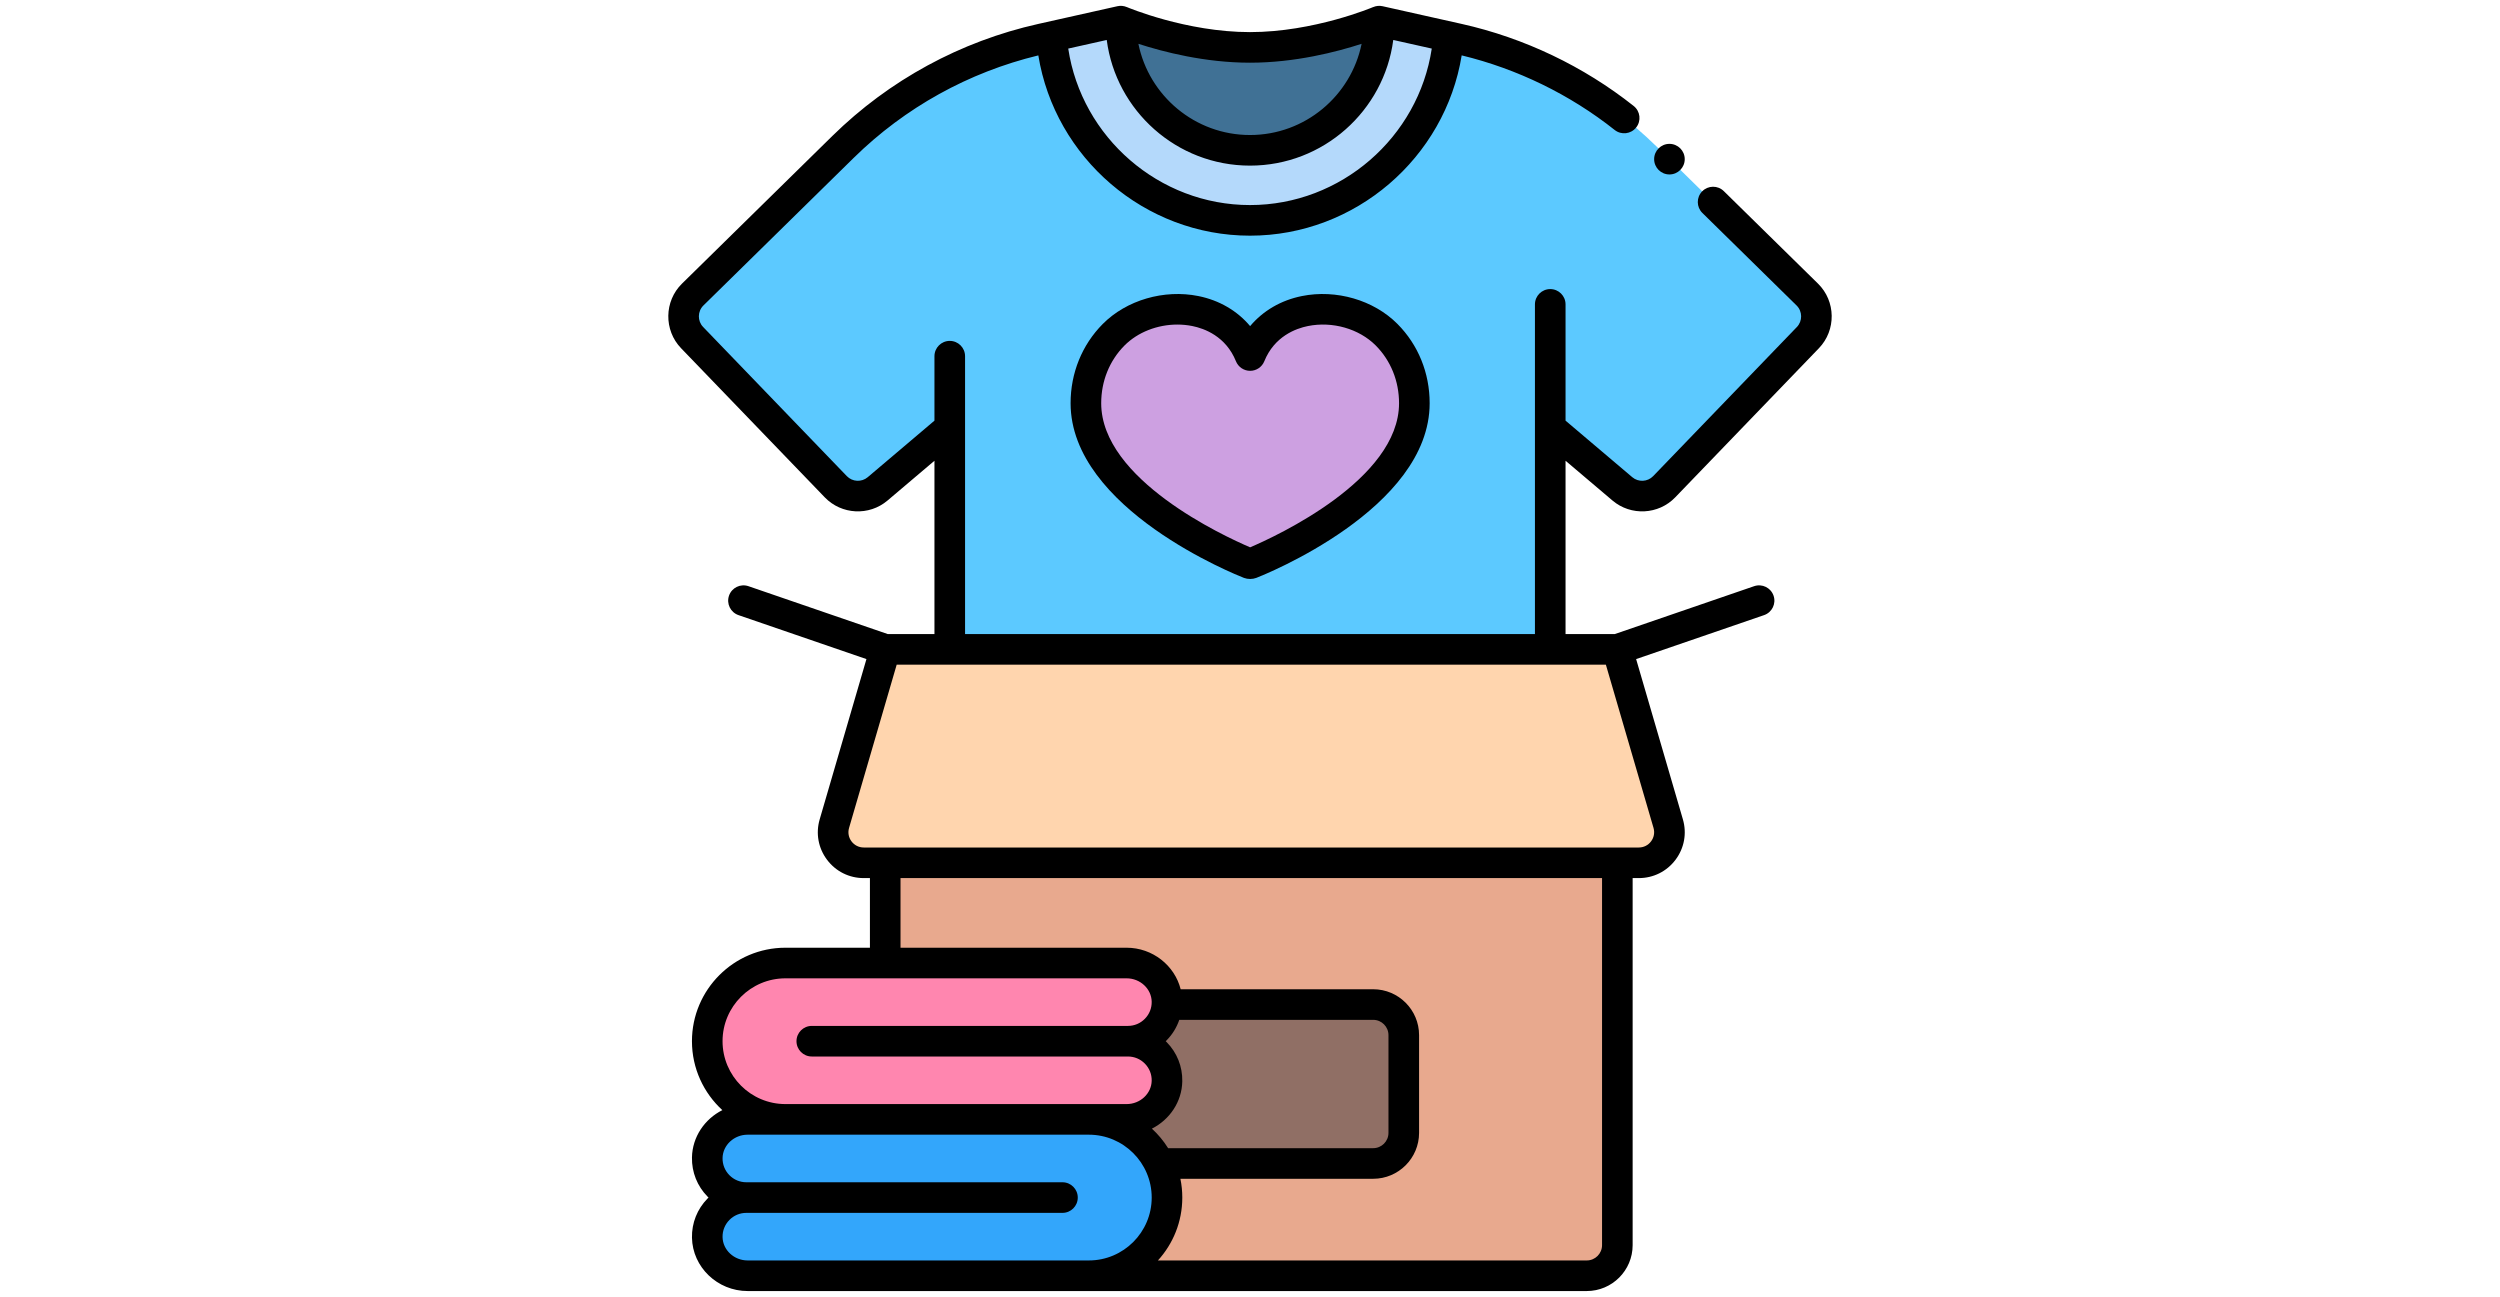 <?xml version="1.0" encoding="utf-8"?>
<!-- Generator: Adobe Illustrator 17.0.0, SVG Export Plug-In . SVG Version: 6.00 Build 0)  -->
<!DOCTYPE svg PUBLIC "-//W3C//DTD SVG 1.1//EN" "http://www.w3.org/Graphics/SVG/1.1/DTD/svg11.dtd">
<svg version="1.1" id="图层_1" xmlns="http://www.w3.org/2000/svg" xmlns:xlink="http://www.w3.org/1999/xlink" x="0px" y="0px"
	viewBox="0 0 160 83" enable-background="new 0 0 160 83" xml:space="preserve">
<g>
	<path fill="#407195" d="M80,9.62c4.566,0,8.268-3.701,8.268-8.268c0,0-3.915,1.681-8.268,1.681c-4.353,0-8.268-1.681-8.268-1.681
		C71.732,5.919,75.434,9.62,80,9.62"/>
	<path fill="#5CC9FF" d="M99.216,41.5V27.374l4.616,3.912c0.789,0.668,1.96,0.609,2.677-0.135l9.196-9.544
		c0.746-0.773,0.729-2.003-0.038-2.756l-9.624-9.452c-3.507-3.444-7.907-5.838-12.704-6.912l-5.071-1.135
		c0,4.566-3.702,8.268-8.268,8.268s-8.268-3.702-8.268-8.268l-5.07,1.135c-4.797,1.074-9.198,3.468-12.705,6.912l-9.624,9.452
		c-0.766,0.753-0.783,1.983-0.038,2.756l9.197,9.544c0.716,0.744,1.888,0.803,2.676,0.135l4.617-3.912V41.5H99.216z"/>
	<path fill="#B4D9FB" d="M67.292,2.346C67.801,8.914,73.304,14.103,80,14.103c6.696,0,12.2-5.189,12.709-11.757l-4.441-0.994
		c0,4.567-3.702,8.268-8.268,8.268c-4.566,0-8.268-3.701-8.268-8.268L67.292,2.346z"/>
	<path fill="#FFD5AE" d="M104.885,55.219H55.28c-1.306,0-2.246-1.254-1.88-2.507l3.254-11.152h46.856l3.255,11.152
		C107.131,53.965,106.191,55.219,104.885,55.219"/>
	<path fill="#FF86AF" d="M72.186,66.637c1.397,0,2.527-1.146,2.501-2.549c-0.025-1.377-1.206-2.455-2.584-2.455H50.268
		c-2.764,0-5.004,2.241-5.004,5.004c0,2.763,2.24,5.003,5.004,5.003h21.835c1.378,0,2.559-1.077,2.584-2.455
		C74.713,67.782,73.583,66.637,72.186,66.637z"/>
	<path fill="#33A6FB" d="M47.766,76.644c-1.397,0-2.527-1.146-2.501-2.549c0.025-1.377,1.207-2.455,2.584-2.455h21.835
		c2.764,0,5.004,2.241,5.004,5.004c0,2.763-2.24,5.003-5.004,5.003H47.849c-1.378,0-2.559-1.077-2.584-2.454
		C45.239,77.789,46.369,76.644,47.766,76.644z"/>
	<path fill="#E8A98E" d="M56.654,55.219v6.414h15.449c1.377,0,2.559,1.078,2.584,2.455c0.026,1.403-1.104,2.549-2.501,2.549
		c1.397,0,2.527,1.145,2.501,2.549c-0.025,1.377-1.207,2.455-2.584,2.455h-2.419c2.764,0,5.004,2.24,5.004,5.003
		c0,2.764-2.241,5.004-5.004,5.004h31.868c1.081,0,1.958-0.877,1.958-1.959v-24.47H56.654z"/>
	<path fill="#906F65" d="M74.681,64.291c-0.081,1.309-1.165,2.346-2.495,2.346c1.42,0,2.563,1.182,2.5,2.615
		c-0.06,1.35-1.227,2.389-2.578,2.389h-1.785v0.042c1.706,0.217,3.143,1.292,3.865,2.779h13.695c1.082,0,1.959-0.877,1.959-1.958
		v-6.255c0-1.081-0.877-1.958-1.959-1.958H74.681z"/>
	<path fill="#CDA0E1" d="M80.008,22.753c1.456-3.604,6.328-3.752,8.735-1.33c1.203,1.209,1.775,2.796,1.775,4.382
		c0,6.184-10.471,10.267-10.471,10.267h-0.078c0,0-10.471-4.083-10.471-10.267c0-1.586,0.572-3.173,1.775-4.382
		C73.68,19.001,78.552,19.149,80.008,22.753z"/>
	<path d="M83.317,18.948c-1.343,0.271-2.489,0.947-3.309,1.923c-0.82-0.976-1.966-1.652-3.309-1.923
		c-2.199-0.444-4.601,0.256-6.121,1.785c-1.328,1.336-2.06,3.137-2.06,5.073c0,6.775,10.642,11.002,11.095,11.179
		c0.25,0.093,0.54,0.093,0.79,0c0.453-0.177,11.095-4.404,11.095-11.179c0-1.936-0.732-3.737-2.06-5.073
		C87.918,19.204,85.516,18.504,83.317,18.948 M80.008,35.029c-1.688-0.723-9.531-4.343-9.531-9.223c0-1.415,0.529-2.726,1.49-3.693
		c0.852-0.856,2.11-1.341,3.381-1.341c0.322,0,0.645,0.031,0.963,0.095c0.764,0.154,2.142,0.652,2.789,2.253
		c0.15,0.37,0.509,0.613,0.908,0.613c0.399,0,0.758-0.243,0.908-0.613c0.647-1.601,2.025-2.098,2.789-2.253
		c1.571-0.317,3.276,0.172,4.344,1.246c0.961,0.967,1.49,2.278,1.49,3.693C89.539,30.686,81.695,34.307,80.008,35.029"/>
	<path d="M106.844,9.207c0.541,0,0.979,0.438,0.979,0.979c0,0.541-0.438,0.979-0.979,0.979c-0.541,0-0.979-0.438-0.979-0.979
		C105.865,9.645,106.303,9.207,106.844,9.207"/>
	<path d="M103.199,32.034c1.179,0.999,2.943,0.91,4.015-0.203l9.196-9.544c1.113-1.155,1.088-3.01-0.057-4.134l-6.029-5.921
		c-0.385-0.379-1.005-0.373-1.384,0.013c-0.379,0.385-0.374,1.005,0.012,1.384l6.029,5.921c0.381,0.375,0.39,0.993,0.019,1.379
		l-9.197,9.543c-0.357,0.371-0.945,0.401-1.338,0.068l-4.27-3.619V19.48c0-0.541-0.439-0.979-0.979-0.979
		c-0.541,0-0.98,0.438-0.98,0.979v21.101H61.764V22.796c0-0.54-0.439-0.979-0.98-0.979c-0.54,0-0.979,0.439-0.979,0.979v4.125
		l-4.27,3.619c-0.393,0.333-0.981,0.303-1.338-0.068l-9.196-9.544c-0.372-0.385-0.363-1.003,0.018-1.378l9.624-9.452
		c3.276-3.217,7.353-5.475,11.81-6.553C67.515,10.099,73.258,15.083,80,15.083c6.743,0,12.486-4.985,13.548-11.539
		c3.55,0.86,6.928,2.504,9.791,4.774c0.424,0.336,1.04,0.265,1.376-0.159c0.336-0.424,0.265-1.04-0.159-1.376
		c-3.207-2.542-7.012-4.358-11.003-5.251l-5.071-1.135c-0.203-0.045-0.412-0.023-0.599,0.057l-0.001-0.002
		C87.845,0.469,84.088,2.055,80,2.055s-7.844-1.586-7.881-1.602l-0.001,0.001c-0.187-0.08-0.396-0.103-0.6-0.057l-5.07,1.135
		c-4.98,1.114-9.537,3.594-13.177,7.169l-9.624,9.452c-1.145,1.124-1.17,2.979-0.057,4.134l9.196,9.544
		c1.073,1.113,2.836,1.202,4.015,0.203l3.004-2.546v11.093h-2.987l-8.917-3.065c-0.512-0.176-1.069,0.096-1.245,0.608
		c-0.176,0.511,0.096,1.068,0.608,1.244l8.188,2.814L52.46,52.438c-0.262,0.896-0.091,1.838,0.469,2.585
		c0.561,0.747,1.417,1.175,2.351,1.175h0.395v4.456h-5.407c-3.299,0-5.983,2.684-5.983,5.983c0,1.744,0.751,3.316,1.945,4.411
		c-1.131,0.57-1.921,1.713-1.944,3.03c-0.018,0.942,0.336,1.832,0.996,2.503c0.021,0.022,0.042,0.043,0.063,0.063
		c-0.021,0.021-0.042,0.042-0.063,0.063c-0.66,0.672-1.014,1.561-0.996,2.504c0.034,1.884,1.632,3.416,3.563,3.416h53.703
		c1.62,0,2.937-1.318,2.937-2.937V56.198h0.396c0.933,0,1.79-0.428,2.35-1.175c0.56-0.747,0.731-1.689,0.47-2.585l-2.993-10.256
		l8.188-2.814c0.512-0.176,0.784-0.733,0.608-1.244c-0.176-0.512-0.733-0.784-1.244-0.608l-8.918,3.065h-3.151V29.488
		L103.199,32.034z M87.143,2.804C86.468,6.13,83.522,8.641,80,8.641s-6.468-2.511-7.143-5.837c1.592,0.517,4.26,1.209,7.143,1.209
		C82.883,4.013,85.551,3.321,87.143,2.804 M80,10.6c4.691,0,8.577-3.511,9.169-8.042l2.464,0.551
		C90.776,8.789,85.823,13.124,80,13.124S69.224,8.788,68.367,3.109l2.464-0.551C71.423,7.089,75.31,10.6,80,10.6 M50.268,62.613
		h21.835c0.87,0,1.59,0.67,1.605,1.493c0.008,0.413-0.147,0.802-0.436,1.096c-0.288,0.294-0.674,0.456-1.086,0.456H51.954
		c-0.541,0-0.979,0.438-0.979,0.979s0.438,0.979,0.979,0.979h20.232c0.412,0,0.798,0.162,1.086,0.456
		c0.289,0.294,0.444,0.683,0.436,1.096c-0.015,0.824-0.735,1.493-1.605,1.493H50.268c-2.219,0-4.025-1.805-4.025-4.024
		S48.049,62.613,50.268,62.613 M74.67,66.7c-0.021-0.021-0.042-0.042-0.064-0.063c0.022-0.021,0.043-0.042,0.064-0.063
		c0.369-0.376,0.638-0.821,0.804-1.304h12.409c0.54,0,0.979,0.439,0.979,0.979v6.255c0,0.54-0.439,0.979-0.979,0.979H74.76
		c-0.289-0.462-0.638-0.883-1.039-1.25c1.132-0.57,1.921-1.713,1.945-3.029C75.683,68.261,75.33,67.372,74.67,66.7L74.67,66.7z
		 M47.849,80.669c-0.87,0-1.59-0.67-1.605-1.494c-0.008-0.412,0.147-0.801,0.435-1.095c0.289-0.295,0.675-0.456,1.087-0.456h20.232
		c0.541,0,0.979-0.439,0.979-0.98c0-0.54-0.438-0.979-0.979-0.979H47.766c-0.412,0-0.798-0.162-1.087-0.456
		c-0.288-0.294-0.443-0.683-0.435-1.095c0.015-0.824,0.735-1.494,1.605-1.494h21.835c2.219,0,4.025,1.805,4.025,4.024
		c0,2.22-1.806,4.025-4.025,4.025H47.849z M102.531,79.69c0,0.54-0.439,0.979-0.979,0.979H74.107c0.969-1.063,1.56-2.476,1.56-4.025
		c0-0.411-0.042-0.814-0.122-1.202h12.338c1.62,0,2.938-1.318,2.938-2.938v-6.255c0-1.62-1.318-2.937-2.938-2.937H75.562
		c-0.382-1.52-1.796-2.658-3.459-2.658h-14.47v-4.456h44.898V79.69z M105.668,53.848c-0.187,0.249-0.472,0.392-0.783,0.392H55.28
		c-0.312,0-0.597-0.143-0.784-0.392c-0.187-0.249-0.244-0.563-0.156-0.862l3.048-10.447h45.388l3.049,10.447
		C105.912,53.285,105.855,53.599,105.668,53.848z"/>
</g>
</svg>
